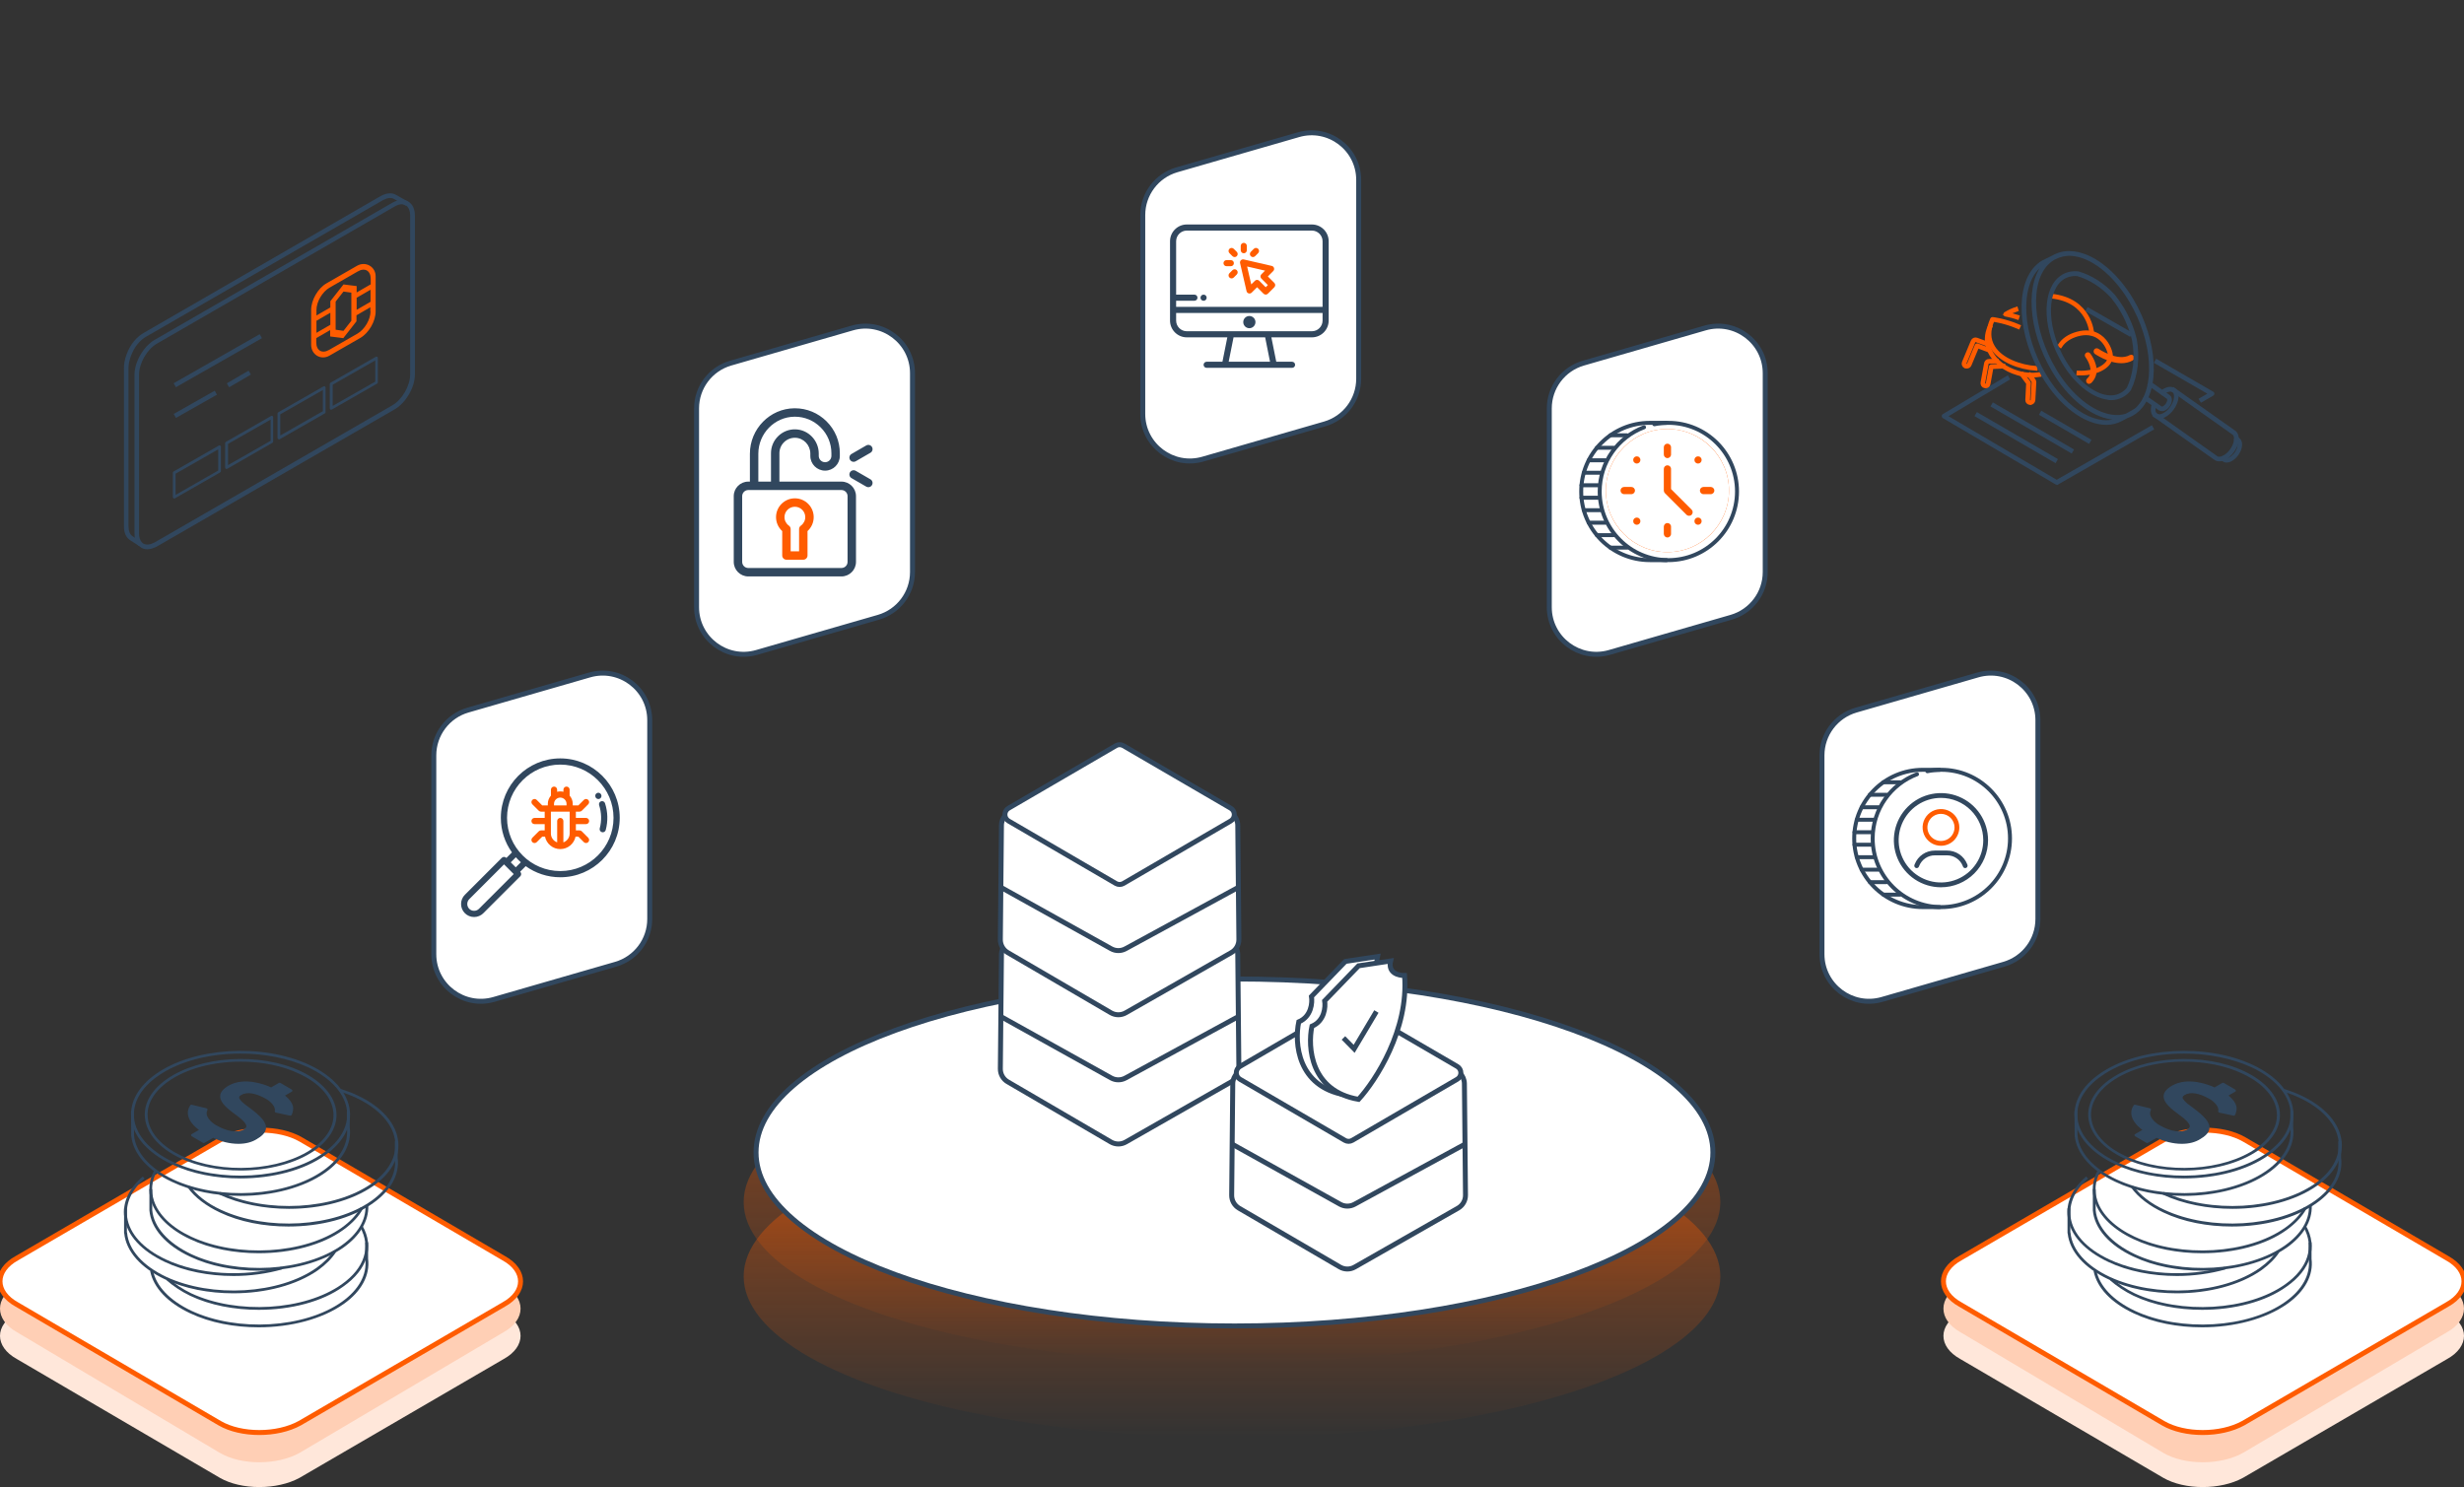 <svg width="497" height="300" viewBox="0 0 497 300" fill="none" xmlns="http://www.w3.org/2000/svg">
<rect x="0" y="0" width="497" height="300" fill="#333333" stroke="none"/>
<g clip-path="url(#clip0_25_8178)">
<path d="M87.5 152.389C87.5 148.158 90.299 144.436 94.364 143.262L118.917 136.17C124.992 134.416 131.053 138.974 131.053 145.297V185.402C131.053 189.634 128.255 193.355 124.19 194.529L99.636 201.621C93.561 203.376 87.5 198.817 87.5 192.494V152.389Z" fill="white" stroke="#31475E"/>
<path d="M118.648 169.009L117.349 167.71C117.232 167.593 117.073 167.527 116.907 167.527H116.155V166.259H118.206C118.551 166.259 118.831 165.979 118.831 165.634C118.831 165.288 118.551 165.009 118.206 165.009H116.155V163.74H116.907C117.073 163.74 117.232 163.674 117.349 163.557L118.648 162.258C118.892 162.014 118.892 161.618 118.648 161.374C118.404 161.13 118.008 161.13 117.764 161.374L116.648 162.49H115.53H115.525V162.171C115.525 161.534 115.287 160.952 114.895 160.509V159.31C114.895 158.964 114.616 158.685 114.27 158.685C113.925 158.685 113.645 158.964 113.645 159.31V159.738C113.443 159.685 113.23 159.657 113.011 159.657C112.792 159.657 112.58 159.685 112.377 159.738V159.31C112.377 158.964 112.097 158.685 111.752 158.685C111.407 158.685 111.127 158.964 111.127 159.31V160.509C110.735 160.953 110.497 161.534 110.497 162.171V162.49H110.493H109.374L108.258 161.374C108.014 161.13 107.619 161.13 107.375 161.374C107.13 161.618 107.13 162.014 107.374 162.258L108.673 163.557C108.79 163.674 108.949 163.74 109.115 163.74H109.867V165.009H107.816C107.471 165.009 107.191 165.288 107.191 165.634C107.191 165.979 107.471 166.259 107.816 166.259H109.867V167.527H109.115C108.949 167.527 108.79 167.593 108.673 167.71L107.374 169.009C107.13 169.253 107.13 169.649 107.374 169.893C107.497 170.015 107.656 170.076 107.816 170.076C107.976 170.076 108.136 170.015 108.258 169.893L109.374 168.777H109.93C110.221 170.212 111.492 171.296 113.011 171.296C114.531 171.296 115.802 170.212 116.092 168.777H116.648L117.764 169.893C117.886 170.015 118.046 170.076 118.206 170.076C118.366 170.076 118.526 170.015 118.648 169.893C118.892 169.649 118.892 169.253 118.648 169.009ZM113.011 160.907C113.708 160.907 114.275 161.474 114.275 162.171V162.49H111.747V162.171H111.747C111.747 161.474 112.314 160.907 113.011 160.907ZM114.905 168.152C114.905 168.977 114.374 169.681 113.636 169.939V165.634C113.636 165.288 113.356 165.009 113.011 165.009C112.666 165.009 112.386 165.288 112.386 165.634V169.939C111.648 169.681 111.117 168.978 111.117 168.152V163.74H111.122H114.9H114.905V168.152Z" fill="#FF5C00"/>
<path d="M113.011 153C106.4 153 101.022 158.378 101.022 164.989C101.022 167.588 101.853 169.996 103.263 171.962L102.139 173.086L102.108 173.056C101.991 172.939 101.832 172.873 101.666 172.873C101.501 172.873 101.342 172.939 101.224 173.056L93.768 180.512C93.273 181.007 93 181.668 93 182.372C93 183.076 93.273 183.737 93.768 184.232C94.263 184.727 94.924 185 95.628 185C96.332 185 96.993 184.727 97.488 184.232L104.944 176.776C105.188 176.532 105.188 176.136 104.944 175.892L104.914 175.861L106.038 174.737C108.004 176.147 110.412 176.979 113.011 176.979C119.622 176.979 125 171.6 125 164.989C125 158.378 119.622 153 113.011 153ZM96.604 183.348C96.345 183.607 95.998 183.75 95.628 183.75C95.258 183.75 94.911 183.607 94.652 183.348C94.393 183.089 94.25 182.742 94.25 182.372C94.25 182.002 94.393 181.655 94.652 181.396L101.666 174.382L101.695 174.41C101.695 174.411 101.696 174.412 101.697 174.412L103.588 176.303L103.618 176.334L96.604 183.348ZM104.03 174.977L104.014 174.961L103.023 173.97L104.049 172.944C104.365 173.299 104.701 173.635 105.056 173.951L104.03 174.977ZM113.011 175.729C107.089 175.729 102.272 170.911 102.272 164.989C102.272 159.068 107.089 154.25 113.011 154.25C118.932 154.25 123.75 159.068 123.75 164.989C123.75 170.911 118.932 175.729 113.011 175.729Z" fill="#31475E"/>
<path d="M122.036 162.051C121.929 161.723 121.576 161.544 121.248 161.65C120.92 161.757 120.741 162.11 120.847 162.438C121.342 163.957 121.384 165.576 120.971 167.119C120.881 167.453 121.079 167.796 121.413 167.885C121.467 167.899 121.521 167.906 121.575 167.906C121.851 167.906 122.103 167.722 122.178 167.443C122.654 165.666 122.605 163.801 122.036 162.051Z" fill="#31475E"/>
<path d="M121.24 160.262L121.23 160.243C121.058 159.944 120.676 159.84 120.376 160.012C120.077 160.184 119.974 160.566 120.146 160.866L120.155 160.883C120.27 161.084 120.481 161.198 120.698 161.198C120.804 161.198 120.91 161.171 121.008 161.115C121.308 160.944 121.412 160.562 121.24 160.262Z" fill="#31475E"/>
<path d="M140.5 82.389C140.5 78.158 143.299 74.436 147.364 73.262L171.917 66.17C177.992 64.416 184.053 68.974 184.053 75.297V115.402C184.053 119.634 181.255 123.355 177.19 124.529L152.636 131.621C146.562 133.376 140.5 128.817 140.5 122.494V82.389Z" fill="white" stroke="#31475E"/>
<path d="M169.724 97.159H157.211V91.434C157.211 90.592 157.543 89.802 158.147 89.21C158.75 88.618 159.546 88.305 160.389 88.317C162.075 88.349 163.446 89.777 163.446 91.501V91.973C163.446 93.614 164.781 94.948 166.422 94.948C168.063 94.948 169.398 93.613 169.398 91.973V91.434C169.398 88.999 168.442 86.711 166.707 84.993C164.994 83.296 162.733 82.365 160.33 82.365C160.3 82.365 160.269 82.365 160.239 82.365C155.288 82.413 151.259 86.528 151.259 91.539V97.159H150.933C149.316 97.159 148 98.475 148 100.092V113.356C148 114.974 149.316 116.29 150.933 116.29H169.724C171.341 116.29 172.657 114.974 172.657 113.356V100.092C172.657 98.475 171.341 97.159 169.724 97.159ZM152.96 91.539C152.96 87.457 156.233 84.105 160.256 84.066C160.28 84.065 160.305 84.065 160.329 84.065C162.281 84.065 164.119 84.822 165.511 86.201C166.921 87.597 167.697 89.456 167.697 91.434V91.973C167.697 92.676 167.125 93.248 166.422 93.248C165.719 93.248 165.147 92.676 165.147 91.973V91.501C165.147 88.857 163.027 86.666 160.421 86.617C159.116 86.592 157.887 87.082 156.956 87.996C156.024 88.911 155.511 90.132 155.511 91.434V97.159H152.96V91.539ZM170.957 113.356C170.957 114.036 170.404 114.589 169.724 114.589H150.933C150.254 114.589 149.701 114.036 149.701 113.356V100.092C149.701 99.413 150.254 98.859 150.933 98.859H169.724C170.404 98.859 170.957 99.413 170.957 100.092V113.356H170.957Z" fill="#31475E"/>
<path d="M160.329 100.532C158.235 100.532 156.531 102.235 156.531 104.329C156.531 105.405 156.99 106.426 157.778 107.142V112.067C157.778 112.536 158.159 112.917 158.629 112.917H162.03C162.499 112.917 162.88 112.536 162.88 112.067V107.142C163.668 106.426 164.127 105.405 164.127 104.329C164.127 102.235 162.423 100.532 160.329 100.532ZM161.538 106.042C161.313 106.202 161.179 106.461 161.179 106.736V111.216H159.479V106.736C159.479 106.461 159.345 106.202 159.12 106.042C158.564 105.649 158.232 105.008 158.232 104.329C158.232 103.173 159.173 102.232 160.329 102.232C161.486 102.232 162.426 103.173 162.426 104.329C162.426 105.008 162.094 105.649 161.538 106.042Z" fill="#FF5C00"/>
<path d="M175.574 96.698L172.604 94.984C172.197 94.749 171.677 94.888 171.442 95.295C171.207 95.702 171.347 96.222 171.753 96.456L174.723 98.171C174.857 98.248 175.003 98.285 175.148 98.285C175.441 98.285 175.727 98.133 175.885 97.86C176.12 97.453 175.98 96.933 175.574 96.698Z" fill="#31475E"/>
<path d="M172.179 93.17C172.324 93.17 172.47 93.133 172.604 93.056L175.574 91.341C175.98 91.106 176.12 90.586 175.885 90.18C175.65 89.773 175.13 89.634 174.723 89.868L171.753 91.583C171.347 91.818 171.207 92.338 171.442 92.745C171.6 93.017 171.885 93.17 172.179 93.17Z" fill="#31475E"/>
<path d="M230.5 43.389C230.5 39.158 233.299 35.436 237.364 34.262L261.917 27.17C267.992 25.416 274.053 29.974 274.053 36.297V76.402C274.053 80.634 271.255 84.355 267.19 85.529L242.636 92.621C236.562 94.376 230.5 89.817 230.5 83.494V43.389Z" fill="white" stroke="#31475E"/>
<path d="M264.615 45.287H239.385C237.518 45.287 236 46.806 236 48.672V62.518V64.672C236 66.538 237.518 68.056 239.385 68.056H247.557L246.572 72.979H243.385C243.045 72.979 242.769 73.255 242.769 73.595C242.769 73.935 243.045 74.21 243.385 74.21H260.615C260.955 74.21 261.231 73.935 261.231 73.595C261.231 73.255 260.955 72.979 260.615 72.979H257.428L256.443 68.056H264.615C266.482 68.056 268 66.538 268 64.672V62.518V48.672C268 46.806 266.482 45.287 264.615 45.287ZM247.828 72.979L248.812 68.056H255.188L256.172 72.979H247.828ZM266.769 64.672C266.769 65.859 265.803 66.826 264.615 66.826H239.385C238.197 66.826 237.231 65.859 237.231 64.672V63.133H266.769V64.672H266.769ZM266.769 61.903H237.231V60.672H240.923C241.263 60.672 241.538 60.396 241.538 60.056C241.538 59.717 241.263 59.441 240.923 59.441H237.231V48.672C237.231 47.484 238.197 46.518 239.385 46.518H264.615C265.803 46.518 266.769 47.484 266.769 48.672V61.903Z" fill="#31475E"/>
<path d="M252 63.75C251.322 63.75 250.77 64.302 250.77 64.981C250.77 65.659 251.322 66.212 252 66.212C252.679 66.212 253.231 65.659 253.231 64.981C253.231 64.302 252.679 63.75 252 63.75Z" fill="#31475E"/>
<path d="M257.038 57.074L255.733 55.769L256.821 54.681C256.979 54.523 257.039 54.291 256.977 54.076C256.915 53.861 256.742 53.697 256.524 53.646L250.867 52.341C250.66 52.293 250.444 52.355 250.294 52.505C250.144 52.656 250.081 52.872 250.129 53.079L251.435 58.736C251.485 58.954 251.65 59.127 251.865 59.189C252.08 59.251 252.311 59.191 252.469 59.033L253.557 57.945L254.863 59.25C254.983 59.37 255.14 59.43 255.298 59.43C255.455 59.43 255.613 59.37 255.733 59.25L257.038 57.945C257.279 57.704 257.279 57.315 257.038 57.074ZM255.298 57.945L253.992 56.639C253.872 56.519 253.715 56.459 253.557 56.459C253.4 56.459 253.242 56.519 253.122 56.639L252.384 57.377L251.55 53.762L255.165 54.596L254.427 55.334C254.187 55.574 254.187 55.964 254.427 56.204L255.733 57.51L255.298 57.945Z" fill="#FF5C00"/>
<path d="M249.467 50.811L248.851 50.196C248.611 49.956 248.221 49.956 247.981 50.196C247.741 50.436 247.741 50.826 247.981 51.066L248.596 51.681C248.717 51.802 248.874 51.862 249.032 51.862C249.189 51.862 249.347 51.802 249.467 51.681C249.707 51.441 249.707 51.052 249.467 50.811Z" fill="#FF5C00"/>
<path d="M248.267 52.475H247.397C247.057 52.475 246.781 52.75 246.781 53.09C246.781 53.43 247.057 53.705 247.397 53.705H248.267C248.607 53.705 248.882 53.43 248.882 53.09C248.882 52.75 248.607 52.475 248.267 52.475Z" fill="#FF5C00"/>
<path d="M249.467 54.502C249.226 54.262 248.837 54.262 248.596 54.502L247.981 55.117C247.741 55.358 247.741 55.747 247.981 55.988C248.101 56.108 248.259 56.168 248.416 56.168C248.574 56.168 248.731 56.108 248.851 55.988L249.467 55.372C249.707 55.132 249.707 54.742 249.467 54.502Z" fill="#FF5C00"/>
<path d="M253.775 50.196C253.535 49.956 253.145 49.956 252.905 50.196L252.29 50.811C252.049 51.051 252.049 51.441 252.29 51.681C252.41 51.802 252.567 51.862 252.725 51.862C252.882 51.862 253.04 51.802 253.16 51.681L253.775 51.066C254.016 50.826 254.016 50.436 253.775 50.196Z" fill="#FF5C00"/>
<path d="M250.877 48.994C250.537 48.994 250.262 49.269 250.262 49.609V50.479C250.262 50.819 250.537 51.095 250.877 51.095C251.217 51.095 251.492 50.819 251.492 50.479V49.609C251.492 49.269 251.217 48.994 250.877 48.994Z" fill="#FF5C00"/>
<path d="M243.371 59.939C243.363 59.9 243.351 59.861 243.336 59.823C243.32 59.786 243.301 59.751 243.279 59.717C243.257 59.684 243.231 59.652 243.203 59.624C243.174 59.596 243.143 59.57 243.109 59.547C243.076 59.525 243.04 59.506 243.003 59.491C242.966 59.475 242.927 59.463 242.888 59.456C242.808 59.44 242.727 59.44 242.648 59.456C242.608 59.463 242.57 59.475 242.533 59.491C242.495 59.506 242.459 59.525 242.426 59.547C242.392 59.57 242.361 59.596 242.333 59.624C242.304 59.652 242.279 59.684 242.256 59.717C242.234 59.751 242.215 59.786 242.2 59.823C242.184 59.861 242.172 59.9 242.165 59.939C242.157 59.978 242.152 60.019 242.152 60.059C242.152 60.099 242.157 60.14 242.165 60.179C242.172 60.218 242.184 60.257 242.2 60.294C242.215 60.332 242.234 60.367 242.256 60.401C242.278 60.434 242.304 60.466 242.333 60.494C242.361 60.522 242.392 60.548 242.426 60.57C242.459 60.593 242.495 60.612 242.533 60.627C242.57 60.642 242.608 60.655 242.648 60.663C242.687 60.671 242.728 60.674 242.768 60.674C242.808 60.674 242.848 60.671 242.888 60.663C242.927 60.655 242.966 60.642 243.003 60.627C243.04 60.612 243.076 60.593 243.109 60.57C243.143 60.548 243.174 60.522 243.203 60.494C243.231 60.466 243.257 60.434 243.279 60.401C243.301 60.367 243.32 60.331 243.336 60.294C243.351 60.257 243.363 60.218 243.371 60.179C243.379 60.14 243.383 60.099 243.383 60.059C243.383 60.019 243.379 59.978 243.371 59.939Z" fill="#31475E"/>
<path d="M312.5 82.389C312.5 78.158 315.299 74.436 319.364 73.262L343.917 66.17C349.992 64.416 356.053 68.974 356.053 75.297V115.402C356.053 119.634 353.255 123.355 349.19 124.529L324.636 131.621C318.562 133.376 312.5 128.817 312.5 122.494V82.389Z" fill="white" stroke="#31475E"/>
<path d="M331.609 86.197C326.381 88.177 322.664 93.231 322.664 99.153C322.664 106.801 328.865 113.002 336.514 113.002C344.162 113.002 350.363 106.801 350.363 99.153C350.363 91.504 344.162 85.303 336.514 85.303C335.547 85.303 334.604 85.402 333.693 85.59" stroke="#31475E" stroke-width="0.8" stroke-miterlimit="10" stroke-linecap="round" stroke-linejoin="round"/>
<circle cx="336.327" cy="98.966" r="12.421" fill="#FF5C00"/>
<path d="M336.327 86.545C329.505 86.545 323.906 92.144 323.906 98.966C323.906 105.788 329.505 111.386 336.327 111.386C343.149 111.386 348.748 105.788 348.748 98.966C348.748 92.144 343.149 86.545 336.327 86.545ZM341.988 92.276C342.272 91.991 342.733 91.991 343.017 92.276C343.301 92.56 343.301 93.021 343.017 93.305C342.733 93.589 342.272 93.589 341.988 93.305C341.704 93.021 341.704 92.56 341.988 92.276ZM335.599 90.232C335.599 89.83 335.925 89.505 336.327 89.505C336.729 89.505 337.055 89.83 337.055 90.232V91.688C337.055 92.09 336.729 92.416 336.327 92.416C335.925 92.416 335.599 92.09 335.599 91.688V90.232ZM327.594 99.693C327.191 99.693 326.866 99.368 326.866 98.966C326.866 98.563 327.191 98.238 327.594 98.238H329.049C329.451 98.238 329.777 98.563 329.777 98.966C329.777 99.368 329.451 99.693 329.049 99.693H327.594ZM330.666 105.656C330.382 105.94 329.921 105.94 329.637 105.656C329.353 105.371 329.353 104.911 329.637 104.626C329.921 104.342 330.382 104.342 330.666 104.626C330.95 104.911 330.95 105.371 330.666 105.656ZM330.666 93.305C330.382 93.589 329.921 93.589 329.637 93.305C329.353 93.021 329.353 92.56 329.637 92.276C329.921 91.991 330.382 91.991 330.666 92.276C330.95 92.56 330.95 93.021 330.666 93.305ZM337.055 107.699C337.055 108.101 336.729 108.427 336.327 108.427C335.925 108.427 335.599 108.101 335.599 107.699V106.243C335.599 105.841 335.925 105.516 336.327 105.516C336.729 105.516 337.055 105.841 337.055 106.243V107.699ZM341.208 103.847C340.924 104.131 340.463 104.131 340.179 103.847L335.812 99.48C335.676 99.344 335.599 99.159 335.599 98.966V94.599C335.599 94.197 335.925 93.871 336.327 93.871C336.729 93.871 337.055 94.197 337.055 94.599V98.664L341.208 102.818C341.493 103.102 341.493 103.563 341.208 103.847ZM343.017 105.656C342.733 105.94 342.272 105.94 341.988 105.656C341.704 105.371 341.704 104.911 341.988 104.626C342.272 104.342 342.733 104.342 343.017 104.626C343.301 104.911 343.301 105.371 343.017 105.656ZM345.788 98.966C345.788 99.368 345.463 99.693 345.06 99.693H343.605C343.202 99.693 342.877 99.368 342.877 98.966C342.877 98.563 343.202 98.238 343.605 98.238H345.06C345.463 98.238 345.788 98.563 345.788 98.966Z" fill="white"/>
<path d="M324.819 110.483H328.172" stroke="#31475E" stroke-width="0.8" stroke-miterlimit="10" stroke-linecap="round" stroke-linejoin="round"/>
<path d="M322.1 107.964H325.453" stroke="#31475E" stroke-width="0.8" stroke-miterlimit="10" stroke-linecap="round" stroke-linejoin="round"/>
<path d="M320.448 105.451H323.801" stroke="#31475E" stroke-width="0.8" stroke-miterlimit="10" stroke-linecap="round" stroke-linejoin="round"/>
<path d="M319.456 102.929H322.809" stroke="#31475E" stroke-width="0.8" stroke-miterlimit="10" stroke-linecap="round" stroke-linejoin="round"/>
<path d="M318.995 100.414H322.348" stroke="#31475E" stroke-width="0.8" stroke-miterlimit="10" stroke-linecap="round" stroke-linejoin="round"/>
<path d="M318.995 97.894H322.348" stroke="#31475E" stroke-width="0.8" stroke-miterlimit="10" stroke-linecap="round" stroke-linejoin="round"/>
<path d="M319.456 95.373H322.809" stroke="#31475E" stroke-width="0.8" stroke-miterlimit="10" stroke-linecap="round" stroke-linejoin="round"/>
<path d="M320.448 92.859H323.801" stroke="#31475E" stroke-width="0.8" stroke-miterlimit="10" stroke-linecap="round" stroke-linejoin="round"/>
<path d="M322.1 90.338H325.453" stroke="#31475E" stroke-width="0.8" stroke-miterlimit="10" stroke-linecap="round" stroke-linejoin="round"/>
<path d="M324.819 87.821H328.172" stroke="#31475E" stroke-width="0.8" stroke-miterlimit="10" stroke-linecap="round" stroke-linejoin="round"/>
<path d="M336.141 85.303H332.788C325.139 85.303 318.938 91.504 318.938 99.153C318.938 106.801 325.139 113.002 332.788 113.002H336.141" stroke="#31475E" stroke-width="0.8" stroke-miterlimit="10" stroke-linecap="round" stroke-linejoin="round"/>
<path d="M367.5 152.389C367.5 148.158 370.299 144.436 374.364 143.262L398.917 136.17C404.992 134.416 411.053 138.974 411.053 145.297V185.402C411.053 189.634 408.255 193.355 404.19 194.529L379.636 201.621C373.562 203.376 367.5 198.817 367.5 192.494V152.389Z" fill="white" stroke="#31475E"/>
<path d="M386.671 156.195C381.443 158.175 377.727 163.229 377.727 169.15C377.727 176.799 383.927 183 391.576 183C399.225 183 405.426 176.799 405.426 169.15C405.426 161.502 399.225 155.301 391.576 155.301C390.61 155.301 389.666 155.4 388.756 155.588" stroke="#31475E" stroke-width="0.8" stroke-miterlimit="10" stroke-linecap="round" stroke-linejoin="round"/>
<path d="M391.5 179C389.621 179 387.784 178.443 386.222 177.399C384.66 176.355 383.442 174.871 382.723 173.135C382.004 171.4 381.816 169.489 382.183 167.647C382.549 165.804 383.454 164.111 384.782 162.782C386.111 161.454 387.804 160.549 389.647 160.183C391.489 159.816 393.4 160.004 395.135 160.723C396.871 161.442 398.355 162.66 399.399 164.222C400.443 165.784 401 167.621 401 169.5C401 172.02 399.999 174.436 398.218 176.218C396.436 177.999 394.02 179 391.5 179ZM391.5 160.968C389.812 160.968 388.163 161.468 386.76 162.406C385.357 163.343 384.263 164.676 383.617 166.235C382.972 167.794 382.803 169.509 383.132 171.165C383.461 172.82 384.274 174.34 385.467 175.533C386.66 176.726 388.18 177.539 389.835 177.868C391.491 178.197 393.206 178.028 394.765 177.383C396.324 176.737 397.657 175.643 398.594 174.24C399.532 172.837 400.032 171.188 400.032 169.5C400.031 167.238 399.131 165.068 397.531 163.469C395.932 161.869 393.762 160.969 391.5 160.968Z" fill="#31475E"/>
<path d="M391.502 170.628C390.769 170.628 390.053 170.411 389.443 170.004C388.834 169.597 388.359 169.018 388.079 168.341C387.798 167.664 387.725 166.919 387.868 166.2C388.011 165.482 388.364 164.822 388.882 164.303C389.4 163.785 390.06 163.432 390.779 163.289C391.498 163.146 392.243 163.22 392.92 163.5C393.597 163.781 394.175 164.256 394.582 164.865C394.99 165.474 395.207 166.19 395.207 166.923C395.205 167.905 394.814 168.847 394.12 169.541C393.425 170.236 392.484 170.627 391.502 170.628ZM391.502 164.186C390.961 164.186 390.431 164.347 389.981 164.647C389.531 164.948 389.18 165.376 388.973 165.876C388.766 166.376 388.712 166.926 388.817 167.457C388.923 167.988 389.184 168.476 389.566 168.859C389.949 169.242 390.437 169.502 390.968 169.608C391.499 169.713 392.049 169.659 392.549 169.452C393.05 169.245 393.477 168.894 393.778 168.444C394.079 167.994 394.239 167.465 394.239 166.923C394.237 166.198 393.949 165.502 393.436 164.99C392.923 164.477 392.227 164.188 391.502 164.186Z" fill="#FF5C00"/>
<path d="M396.393 175.134C396.297 175.134 396.203 175.105 396.124 175.051C396.044 174.997 395.983 174.921 395.947 174.832L395.888 174.683C395.638 174.055 395.205 173.516 394.644 173.137C394.084 172.758 393.423 172.556 392.747 172.558H390.253C389.577 172.556 388.916 172.758 388.356 173.137C387.795 173.516 387.362 174.055 387.112 174.683L387.053 174.832C387.029 174.891 386.994 174.944 386.949 174.989C386.905 175.035 386.852 175.071 386.794 175.096C386.735 175.12 386.672 175.133 386.609 175.134C386.545 175.135 386.482 175.123 386.423 175.099C386.365 175.075 386.311 175.04 386.266 174.995C386.22 174.951 386.184 174.898 386.16 174.84C386.135 174.781 386.122 174.718 386.121 174.655C386.121 174.591 386.133 174.528 386.156 174.469L386.216 174.327C386.536 173.518 387.092 172.825 387.813 172.338C388.533 171.851 389.384 171.592 390.253 171.596H392.747C393.617 171.592 394.467 171.851 395.187 172.338C395.908 172.825 396.464 173.518 396.784 174.327L396.844 174.469C396.873 174.543 396.883 174.623 396.875 174.701C396.866 174.78 396.838 174.855 396.794 174.921C396.749 174.987 396.689 175.04 396.619 175.077C396.55 175.115 396.472 175.134 396.393 175.134Z" fill="#31475E"/>
<path d="M379.882 180.481H383.234" stroke="#31475E" stroke-width="0.8" stroke-miterlimit="10" stroke-linecap="round" stroke-linejoin="round"/>
<path d="M377.163 177.962H380.516" stroke="#31475E" stroke-width="0.8" stroke-miterlimit="10" stroke-linecap="round" stroke-linejoin="round"/>
<path d="M375.51 175.449H378.863" stroke="#31475E" stroke-width="0.8" stroke-miterlimit="10" stroke-linecap="round" stroke-linejoin="round"/>
<path d="M374.518 172.927H377.871" stroke="#31475E" stroke-width="0.8" stroke-miterlimit="10" stroke-linecap="round" stroke-linejoin="round"/>
<path d="M374.057 170.412H377.41" stroke="#31475E" stroke-width="0.8" stroke-miterlimit="10" stroke-linecap="round" stroke-linejoin="round"/>
<path d="M374.057 167.892H377.41" stroke="#31475E" stroke-width="0.8" stroke-miterlimit="10" stroke-linecap="round" stroke-linejoin="round"/>
<path d="M374.518 165.371H377.871" stroke="#31475E" stroke-width="0.8" stroke-miterlimit="10" stroke-linecap="round" stroke-linejoin="round"/>
<path d="M375.51 162.857H378.863" stroke="#31475E" stroke-width="0.8" stroke-miterlimit="10" stroke-linecap="round" stroke-linejoin="round"/>
<path d="M377.163 160.336H380.516" stroke="#31475E" stroke-width="0.8" stroke-miterlimit="10" stroke-linecap="round" stroke-linejoin="round"/>
<path d="M379.882 157.819H383.234" stroke="#31475E" stroke-width="0.8" stroke-miterlimit="10" stroke-linecap="round" stroke-linejoin="round"/>
<path d="M391.203 155.301H387.85C380.201 155.301 374.001 161.502 374.001 169.15C374.001 176.799 380.201 183 387.85 183H391.203" stroke="#31475E" stroke-width="0.8" stroke-miterlimit="10" stroke-linecap="round" stroke-linejoin="round"/>
<path d="M395.409 264.825C390.864 267.334 390.864 271.666 395.409 274.175L436.318 298.119C440.636 300.627 447.909 300.627 452.455 298.119L493.591 274.175C498.136 271.666 498.136 267.334 493.591 264.825L452.682 240.881C448.364 238.373 441.091 238.373 436.545 240.881L395.409 264.825Z" fill="#FFE7DA"/>
<path d="M3.409 264.825C-1.136 267.334 -1.136 271.666 3.409 274.175L44.318 298.119C48.636 300.627 55.909 300.627 60.455 298.119L101.591 274.175C106.136 271.666 106.136 267.334 101.591 264.825L60.682 240.881C56.364 238.373 49.091 238.373 44.545 240.881L3.409 264.825Z" fill="#FFE7DA"/>
<path d="M395.409 259.249C390.864 261.798 390.864 266.202 395.409 268.751L436.318 293.088C440.636 295.637 447.909 295.637 452.455 293.088L493.591 268.751C498.136 266.202 498.136 261.798 493.591 259.249L452.682 234.912C448.364 232.363 441.091 232.363 436.545 234.912L395.409 259.249Z" fill="#FFCFB5"/>
<path d="M3.409 259.249C-1.136 261.798 -1.136 266.202 3.409 268.751L44.318 293.088C48.636 295.637 55.909 295.637 60.455 293.088L101.591 268.751C106.136 266.202 106.136 261.798 101.591 259.249L60.682 234.912C56.364 232.363 49.091 232.363 44.545 234.912L3.409 259.249Z" fill="#FFCFB5"/>
<path d="M395.409 253.825C390.864 256.334 390.864 260.666 395.409 263.175L436.318 287.119C440.636 289.627 447.909 289.627 452.455 287.119L493.591 263.175C498.136 260.666 498.136 256.334 493.591 253.825L452.682 229.881C448.364 227.373 441.091 227.373 436.545 229.881L395.409 253.825Z" fill="white" stroke="#FF5C00" stroke-miterlimit="10" stroke-linecap="round" stroke-linejoin="round"/>
<path d="M3.409 253.825C-1.136 256.334 -1.136 260.666 3.409 263.175L44.318 287.119C48.636 289.627 55.909 289.627 60.455 287.119L101.591 263.175C106.136 260.666 106.136 256.334 101.591 253.825L60.682 229.881C56.364 227.373 49.091 227.373 44.545 229.881L3.409 253.825Z" fill="white" stroke="#FF5C00" stroke-miterlimit="10" stroke-linecap="round" stroke-linejoin="round"/>
<path d="M440.504 241.26C435.612 241.26 430.719 240.35 426.66 238.416C421.805 236.14 418.809 232.726 418.468 229.085L418.43 224.116H418.999L419.037 229.047C419.34 232.461 422.223 235.723 426.888 237.922C436.143 242.246 449.759 241.45 457.269 236.102C460.683 233.674 462.352 230.602 461.972 227.492V224.116H462.541V227.454C462.959 230.754 461.214 234.016 457.61 236.557C453.287 239.629 446.914 241.26 440.504 241.26Z" fill="#31475E"/>
<path d="M440.5 237.733C435.607 237.733 430.714 236.822 426.656 234.888C421.801 232.612 418.804 229.199 418.463 225.52C418.16 222.296 419.942 219.148 423.432 216.682C431.093 211.258 444.975 210.424 454.382 214.824C459.237 217.099 462.233 220.513 462.575 224.192C462.878 227.416 461.095 230.564 457.606 233.03C453.282 236.14 446.91 237.733 440.5 237.733ZM440.538 212.548C434.241 212.548 428.021 214.103 423.773 217.137C420.435 219.489 418.766 222.447 419.032 225.482C419.335 228.933 422.218 232.195 426.883 234.395C436.138 238.719 449.754 237.922 457.264 232.574C460.602 230.223 462.271 227.264 462.006 224.23C461.702 220.778 458.82 217.517 454.154 215.317C450.172 213.496 445.355 212.548 440.538 212.548ZM440.5 236.14C436.252 236.14 431.966 235.343 428.4 233.674C424.152 231.664 421.535 228.668 421.232 225.482C420.966 222.637 422.521 219.906 425.594 217.744C432.307 213.003 444.444 212.244 452.675 216.113C456.923 218.123 459.54 221.12 459.844 224.306C460.109 227.151 458.554 229.881 455.482 232.081C451.689 234.736 446.113 236.14 440.5 236.14ZM440.538 214.179C435.076 214.179 429.614 215.544 425.897 218.199C423.014 220.247 421.535 222.827 421.801 225.444C422.066 228.44 424.57 231.285 428.628 233.181C436.707 236.974 448.579 236.254 455.14 231.626C458.023 229.578 459.502 226.999 459.237 224.382C458.971 221.385 456.468 218.541 452.41 216.644C448.958 214.975 444.748 214.179 440.538 214.179Z" fill="#31475E"/>
<path d="M450.943 223.852C450.943 224.118 450.867 224.383 450.753 224.687L450.639 224.952L447.794 224.345L447.832 224.193C447.946 223.359 447.112 222.297 445.86 221.576C443.774 220.363 441.877 220.097 440.626 220.818C439.867 221.273 439.905 221.766 440.398 222.335C440.778 222.79 441.384 223.283 442.143 223.776C444.229 225.331 446.012 226.811 445.291 228.29C445.064 228.745 444.608 229.162 443.888 229.617C441.233 231.134 437.591 230.603 435.126 229.352L435.012 229.276L433.078 230.376L430.802 229.048L431.637 228.593L432.661 227.986L432.547 227.911C431.599 227.266 430.271 226.09 430.195 224.687V224.497C430.195 224.156 430.309 223.776 430.499 223.397L430.613 223.169L433.609 223.89L433.533 224.08C433.381 224.497 433.419 224.914 433.609 225.331C433.95 226.128 434.785 226.886 435.657 227.379C437.857 228.631 440.057 228.935 441.46 228.138C441.574 228.062 441.688 227.986 441.764 227.911C442.484 227.266 441.877 226.28 439.943 224.838C438.236 223.587 436.795 222.411 436.795 221.273C436.795 221.235 436.795 221.235 436.795 221.197C436.833 220.59 437.288 219.983 438.35 219.376C441.46 217.594 445.557 219.225 446.732 219.756L446.846 219.794L448.515 218.808L450.791 220.135L449.577 220.818L449.122 221.083L449.198 221.159C449.539 221.425 449.843 221.69 450.07 221.918C450.677 222.562 450.98 223.169 450.98 223.776C450.943 223.814 450.943 223.852 450.943 223.852Z" fill="#31475E"/>
<path d="M440.094 230.756C438.273 230.756 436.452 230.263 435.011 229.543L433.228 230.567C433.153 230.605 433.039 230.605 432.963 230.567L430.687 229.239C430.611 229.201 430.535 229.088 430.535 229.012C430.535 228.898 430.573 228.822 430.687 228.784L432.128 227.95C431.104 227.191 430.004 226.053 429.891 224.688V224.46C429.891 224.043 430.004 223.626 430.232 223.247L430.346 223.019C430.422 222.905 430.535 222.829 430.649 222.867L433.646 223.588C433.721 223.626 433.797 223.664 433.835 223.74C433.873 223.815 433.873 223.891 433.835 223.967L433.759 224.157C433.646 224.46 433.646 224.802 433.797 225.181C434.101 225.864 434.783 226.584 435.732 227.077C437.856 228.291 439.942 228.595 441.231 227.836C441.345 227.76 441.421 227.722 441.459 227.646C441.611 227.495 441.687 227.381 441.687 227.191C441.687 226.85 441.307 226.167 439.676 224.991C437.97 223.74 436.414 222.526 436.414 221.198C436.414 221.16 436.414 221.122 436.414 221.085C436.452 220.364 436.983 219.681 438.083 219.036C441.269 217.178 445.479 218.809 446.693 219.378L448.248 218.467C448.324 218.429 448.438 218.429 448.552 218.467L450.828 219.795C450.903 219.833 450.979 219.947 450.979 220.023C450.979 220.136 450.941 220.212 450.828 220.25L449.5 221.009C449.765 221.236 449.955 221.426 450.145 221.616C450.79 222.298 451.131 222.943 451.131 223.626C451.131 223.664 451.131 223.664 451.131 223.702C451.131 224.005 451.055 224.309 450.941 224.65L450.828 224.915C450.79 225.029 450.638 225.105 450.486 225.067L447.641 224.46C447.49 224.422 447.414 224.309 447.414 224.157L447.452 224.005C447.528 223.322 446.769 222.298 445.593 221.653C443.583 220.516 441.8 220.212 440.663 220.895C440.397 221.047 440.245 221.198 440.245 221.35C440.207 221.502 440.321 221.729 440.549 221.995C440.928 222.45 441.573 222.943 442.218 223.398C444.304 224.953 446.276 226.584 445.48 228.253C445.214 228.784 444.721 229.239 443.962 229.694C442.862 230.453 441.497 230.756 440.094 230.756ZM435.011 228.936C435.049 228.936 435.087 228.936 435.163 228.974L435.277 229.05C437.666 230.225 441.231 230.794 443.773 229.315C444.455 228.936 444.873 228.519 445.062 228.139C445.631 227.001 444.304 225.712 441.99 224.005C441.307 223.512 440.625 222.981 440.207 222.488C439.866 222.071 439.714 221.729 439.79 221.388C439.828 221.047 440.094 220.781 440.511 220.554C441.838 219.795 443.849 220.06 446.011 221.312C447.376 222.071 448.21 223.209 448.135 224.157L450.486 224.65V224.612C450.6 224.384 450.638 224.119 450.638 223.891H450.941H450.638C450.638 223.322 450.334 222.791 449.803 222.184C449.576 221.957 449.31 221.691 448.969 221.426L448.893 221.35C448.817 221.274 448.779 221.198 448.779 221.122C448.779 221.047 448.855 220.933 448.931 220.895L450.183 220.174L448.476 219.188L446.921 220.06C446.845 220.098 446.731 220.098 446.655 220.06L446.542 220.023C445.404 219.492 441.383 217.936 438.425 219.643C437.514 220.174 437.059 220.705 437.021 221.236L436.718 221.274H437.021C437.021 222.298 438.576 223.55 440.056 224.574C441.535 225.674 442.256 226.508 442.293 227.191C442.293 227.532 442.18 227.836 441.914 228.063C441.838 228.139 441.725 228.215 441.573 228.329C440.094 229.163 437.78 228.898 435.504 227.57C434.48 226.964 433.684 226.167 433.342 225.371C433.153 224.877 433.115 224.46 433.228 224.043L430.763 223.436L430.725 223.474C430.573 223.778 430.46 224.119 430.46 224.422V224.612C430.535 225.939 431.901 227.039 432.697 227.608L432.811 227.684C432.887 227.722 432.925 227.836 432.925 227.912C432.925 228.026 432.849 228.101 432.773 228.139L431.37 228.936L433.077 229.922L434.859 228.898C434.935 228.974 434.973 228.936 435.011 228.936Z" fill="#31475E"/>
<path d="M450.175 247.437C445.282 247.437 440.389 246.526 436.331 244.592C433.524 243.265 431.286 241.558 429.883 239.623L430.338 239.282C431.703 241.141 433.827 242.809 436.558 244.061C445.813 248.385 459.43 247.588 466.94 242.24C470.353 239.813 472.022 236.741 471.643 233.631V230.255H472.212V233.593C472.629 236.892 470.884 240.154 467.281 242.696C462.957 245.844 456.585 247.437 450.175 247.437Z" fill="#31475E"/>
<path d="M450.29 243.87C445.36 243.87 440.353 242.922 436.219 240.987L436.446 240.456C445.777 244.856 459.469 244.059 466.979 238.749C470.317 236.398 471.986 233.439 471.72 230.405C471.417 226.953 468.534 223.692 463.869 221.492C462.845 220.999 461.745 220.581 460.607 220.24L460.797 219.709C461.973 220.088 463.111 220.506 464.135 220.999C468.99 223.274 471.986 226.688 472.327 230.367C472.631 233.591 470.848 236.739 467.359 239.205C462.997 242.277 456.663 243.87 450.29 243.87Z" fill="#31475E"/>
<path d="M444.174 256.354C439.281 256.354 434.388 255.444 430.329 253.51C425.437 251.234 422.44 247.82 422.137 244.179V239.893H422.706V244.141C423.009 247.555 425.892 250.779 430.595 253.017C439.85 257.34 453.466 256.544 460.976 251.196C464.124 248.958 465.831 246.151 465.717 243.269L466.286 243.231C466.4 246.303 464.617 249.299 461.318 251.651C456.956 254.723 450.584 256.354 444.174 256.354Z" fill="#31475E"/>
<path d="M444.177 252.825C439.284 252.825 434.391 251.915 430.333 249.981C426.275 248.084 423.506 245.391 422.52 242.395C421.837 240.271 422.027 238.071 423.126 236.061L423.62 236.326C422.595 238.223 422.406 240.271 423.051 242.243C423.999 245.088 426.654 247.667 430.561 249.487C439.815 253.811 453.432 253.015 460.942 247.667C462.649 246.453 463.938 245.05 464.735 243.571L465.228 243.836C464.393 245.391 463.028 246.832 461.245 248.122C456.959 251.232 450.587 252.825 444.177 252.825Z" fill="#31475E"/>
<path d="M439.064 260.91C434.171 260.91 429.278 260 425.22 258.065C420.403 255.79 417.445 252.452 417.065 248.849C417.027 248.811 417.027 248.773 417.027 248.697V243.766H417.596V248.583C417.596 248.621 417.634 248.659 417.634 248.697C417.938 252.148 420.82 255.372 425.486 257.572C434.74 261.896 448.357 261.1 455.867 255.752C457.346 254.69 458.484 253.552 459.28 252.3L459.773 252.604C458.939 253.893 457.725 255.107 456.208 256.207C451.808 259.317 445.474 260.91 439.064 260.91Z" fill="#31475E"/>
<path d="M439.112 257.42C434.143 257.42 429.213 256.471 425.23 254.575C420.489 252.337 417.568 249.151 417.075 245.586C416.658 242.665 417.986 239.745 420.792 237.355L421.172 237.772C418.517 240.048 417.303 242.779 417.644 245.51C418.099 248.885 420.868 251.92 425.458 254.082C432.019 257.154 441.16 257.723 448.746 255.561L448.898 256.092C445.788 256.964 442.45 257.42 439.112 257.42Z" fill="#31475E"/>
<path d="M444.174 267.772C439.281 267.772 434.388 266.862 430.33 264.928C425.816 262.804 422.972 259.807 422.289 256.432L422.858 256.318C423.503 259.504 426.272 262.386 430.596 264.435C439.85 268.759 453.467 267.962 460.977 262.614C464.39 260.187 466.059 257.114 465.68 254.004V250.628H466.249V253.966C466.666 257.266 464.921 260.528 461.318 263.069C456.956 266.141 450.584 267.772 444.174 267.772Z" fill="#31475E"/>
<path d="M444.181 264.244C439.288 264.244 434.395 263.334 430.337 261.4C428.592 260.565 426.885 259.427 425.52 258.214L425.899 257.796C427.226 259.01 428.895 260.11 430.564 260.907C439.819 265.231 453.435 264.434 460.945 259.086C465.535 255.824 466.9 251.538 464.624 247.556L465.118 247.29C467.545 251.538 466.104 256.128 461.249 259.541C456.963 262.651 450.591 264.244 444.181 264.244Z" fill="#31475E"/>
<path d="M48.504 241.26C43.612 241.26 38.719 240.35 34.66 238.416C29.805 236.14 26.809 232.726 26.468 229.085L26.43 224.116H26.999L27.037 229.047C27.34 232.461 30.223 235.723 34.888 237.922C44.143 242.246 57.759 241.45 65.269 236.102C68.683 233.674 70.352 230.602 69.972 227.492V224.116H70.541V227.454C70.959 230.754 69.214 234.016 65.611 236.557C61.287 239.629 54.914 241.26 48.504 241.26Z" fill="#31475E"/>
<path d="M48.5 237.733C43.607 237.733 38.714 236.822 34.656 234.888C29.801 232.612 26.804 229.199 26.463 225.52C26.16 222.296 27.942 219.148 31.432 216.682C39.093 211.258 52.975 210.424 62.382 214.824C67.237 217.099 70.233 220.513 70.575 224.192C70.878 227.416 69.095 230.564 65.606 233.03C61.282 236.14 54.91 237.733 48.5 237.733ZM48.538 212.548C42.242 212.548 36.021 214.103 31.773 217.137C28.435 219.489 26.766 222.447 27.032 225.482C27.335 228.933 30.218 232.195 34.883 234.395C44.138 238.719 57.755 237.922 65.264 232.574C68.602 230.223 70.271 227.264 70.006 224.23C69.702 220.778 66.82 217.517 62.154 215.317C58.172 213.496 53.355 212.548 48.538 212.548ZM48.5 236.14C44.252 236.14 39.966 235.343 36.4 233.674C32.152 231.664 29.535 228.668 29.232 225.482C28.966 222.637 30.521 219.906 33.594 217.744C40.307 213.003 52.444 212.244 60.675 216.113C64.923 218.123 67.54 221.12 67.844 224.306C68.109 227.151 66.554 229.881 63.482 232.081C59.689 234.736 54.113 236.14 48.5 236.14ZM48.538 214.179C43.076 214.179 37.614 215.544 33.897 218.199C31.014 220.247 29.535 222.827 29.801 225.444C30.066 228.44 32.569 231.285 36.628 233.181C44.707 236.974 56.579 236.254 63.14 231.626C66.023 229.578 67.502 226.999 67.237 224.382C66.971 221.385 64.468 218.541 60.41 216.644C56.958 214.975 52.748 214.179 48.538 214.179Z" fill="#31475E"/>
<path d="M58.943 223.852C58.943 224.118 58.867 224.383 58.753 224.687L58.639 224.952L55.794 224.345L55.832 224.193C55.946 223.359 55.112 222.297 53.86 221.576C51.774 220.363 49.877 220.097 48.626 220.818C47.867 221.273 47.905 221.766 48.398 222.335C48.778 222.79 49.384 223.283 50.143 223.776C52.229 225.331 54.012 226.811 53.291 228.29C53.063 228.745 52.608 229.162 51.888 229.617C49.233 231.134 45.592 230.603 43.126 229.352L43.012 229.276L41.078 230.376L38.802 229.048L39.637 228.593L40.661 227.986L40.547 227.911C39.599 227.266 38.271 226.09 38.195 224.687V224.497C38.195 224.156 38.309 223.776 38.499 223.397L38.612 223.169L41.609 223.89L41.533 224.08C41.381 224.497 41.419 224.914 41.609 225.331C41.95 226.128 42.785 226.886 43.657 227.379C45.857 228.631 48.057 228.935 49.46 228.138C49.574 228.062 49.688 227.986 49.764 227.911C50.484 227.266 49.877 226.28 47.943 224.838C46.236 223.587 44.795 222.411 44.795 221.273C44.795 221.235 44.795 221.235 44.795 221.197C44.833 220.59 45.288 219.983 46.35 219.376C49.46 217.594 53.557 219.225 54.732 219.756L54.846 219.794L56.515 218.808L58.791 220.135L57.577 220.818L57.122 221.083L57.198 221.159C57.539 221.425 57.843 221.69 58.07 221.918C58.677 222.562 58.98 223.169 58.98 223.776C58.943 223.814 58.943 223.852 58.943 223.852Z" fill="#31475E"/>
<path d="M48.094 230.756C46.273 230.756 44.452 230.263 43.011 229.543L41.228 230.567C41.153 230.605 41.039 230.605 40.963 230.567L38.687 229.239C38.611 229.201 38.535 229.088 38.535 229.012C38.535 228.898 38.573 228.822 38.687 228.784L40.129 227.95C39.104 227.191 38.004 226.053 37.891 224.688V224.46C37.891 224.043 38.004 223.626 38.232 223.247L38.346 223.019C38.422 222.905 38.535 222.829 38.649 222.867L41.646 223.588C41.721 223.626 41.797 223.664 41.835 223.74C41.873 223.815 41.873 223.891 41.835 223.967L41.759 224.157C41.646 224.46 41.646 224.802 41.797 225.181C42.101 225.864 42.783 226.584 43.732 227.077C45.856 228.291 47.942 228.595 49.231 227.836C49.345 227.76 49.421 227.722 49.459 227.646C49.611 227.495 49.687 227.381 49.687 227.191C49.687 226.85 49.307 226.167 47.676 224.991C45.969 223.74 44.414 222.526 44.414 221.198C44.414 221.16 44.414 221.122 44.414 221.085C44.452 220.364 44.983 219.681 46.083 219.036C49.269 217.178 53.48 218.809 54.693 219.378L56.248 218.467C56.324 218.429 56.438 218.429 56.552 218.467L58.828 219.795C58.903 219.833 58.979 219.947 58.979 220.023C58.979 220.136 58.941 220.212 58.828 220.25L57.5 221.009C57.766 221.236 57.955 221.426 58.145 221.616C58.79 222.298 59.131 222.943 59.131 223.626C59.131 223.664 59.131 223.664 59.131 223.702C59.131 224.005 59.055 224.309 58.941 224.65L58.828 224.915C58.79 225.029 58.638 225.105 58.486 225.067L55.642 224.46C55.49 224.422 55.414 224.309 55.414 224.157L55.452 224.005C55.528 223.322 54.769 222.298 53.593 221.653C51.583 220.516 49.8 220.212 48.663 220.895C48.397 221.047 48.245 221.198 48.245 221.35C48.207 221.502 48.321 221.729 48.549 221.995C48.928 222.45 49.573 222.943 50.218 223.398C52.304 224.953 54.276 226.584 53.48 228.253C53.214 228.784 52.721 229.239 51.962 229.694C50.862 230.453 49.497 230.756 48.094 230.756ZM43.011 228.936C43.049 228.936 43.087 228.936 43.163 228.974L43.277 229.05C45.666 230.225 49.231 230.794 51.773 229.315C52.455 228.936 52.873 228.519 53.062 228.139C53.631 227.001 52.304 225.712 49.99 224.005C49.307 223.512 48.625 222.981 48.207 222.488C47.866 222.071 47.714 221.729 47.79 221.388C47.828 221.047 48.094 220.781 48.511 220.554C49.838 219.795 51.849 220.06 54.011 221.312C55.376 222.071 56.21 223.209 56.135 224.157L58.486 224.65V224.612C58.6 224.384 58.638 224.119 58.638 223.891H58.941H58.638C58.638 223.322 58.334 222.791 57.803 222.184C57.576 221.957 57.31 221.691 56.969 221.426L56.893 221.35C56.817 221.274 56.779 221.198 56.779 221.122C56.779 221.047 56.855 220.933 56.931 220.895L58.183 220.174L56.476 219.188L54.921 220.06C54.845 220.098 54.731 220.098 54.655 220.06L54.541 220.023C53.404 219.492 49.383 217.936 46.425 219.643C45.514 220.174 45.059 220.705 45.021 221.236L44.718 221.274H45.021C45.021 222.298 46.576 223.55 48.056 224.574C49.535 225.674 50.255 226.508 50.294 227.191C50.294 227.532 50.18 227.836 49.914 228.063C49.838 228.139 49.724 228.215 49.573 228.329C48.094 229.163 45.78 228.898 43.504 227.57C42.48 226.964 41.684 226.167 41.342 225.371C41.153 224.877 41.115 224.46 41.228 224.043L38.763 223.436L38.725 223.474C38.573 223.778 38.46 224.119 38.46 224.422V224.612C38.535 225.939 39.901 227.039 40.697 227.608L40.811 227.684C40.887 227.722 40.925 227.836 40.925 227.912C40.925 228.026 40.849 228.101 40.773 228.139L39.37 228.936L41.077 229.922L42.859 228.898C42.935 228.974 42.973 228.936 43.011 228.936Z" fill="#31475E"/>
<path d="M58.175 247.437C53.282 247.437 48.389 246.526 44.331 244.592C41.524 243.265 39.286 241.558 37.883 239.623L38.338 239.282C39.703 241.141 41.827 242.809 44.558 244.061C53.813 248.385 67.43 247.588 74.94 242.24C78.353 239.813 80.022 236.741 79.643 233.631V230.255H80.212V233.593C80.629 236.892 78.884 240.154 75.281 242.696C70.957 245.844 64.585 247.437 58.175 247.437Z" fill="#31475E"/>
<path d="M58.291 243.87C53.36 243.87 48.353 242.922 44.219 240.987L44.446 240.456C53.777 244.856 67.469 244.059 74.979 238.749C78.317 236.398 79.986 233.439 79.72 230.405C79.417 226.953 76.534 223.692 71.869 221.492C70.845 220.999 69.745 220.581 68.607 220.24L68.797 219.709C69.973 220.088 71.111 220.506 72.135 220.999C76.99 223.274 79.986 226.688 80.327 230.367C80.631 233.591 78.848 236.739 75.359 239.205C70.997 242.277 64.662 243.87 58.291 243.87Z" fill="#31475E"/>
<path d="M52.174 256.354C47.281 256.354 42.388 255.444 38.329 253.51C33.437 251.234 30.44 247.82 30.137 244.179V239.893H30.706V244.141C31.009 247.555 33.892 250.779 38.595 253.017C47.85 257.34 61.466 256.544 68.976 251.196C72.124 248.958 73.831 246.151 73.717 243.269L74.286 243.231C74.4 246.303 72.617 249.299 69.317 251.651C64.956 254.723 58.584 256.354 52.174 256.354Z" fill="#31475E"/>
<path d="M52.177 252.825C47.284 252.825 42.391 251.915 38.333 249.981C34.275 248.084 31.506 245.391 30.52 242.395C29.837 240.271 30.026 238.071 31.126 236.061L31.619 236.326C30.595 238.223 30.406 240.271 31.051 242.243C31.999 245.088 34.654 247.667 38.561 249.487C47.815 253.811 61.432 253.015 68.942 247.667C70.649 246.453 71.938 245.05 72.735 243.571L73.228 243.836C72.393 245.391 71.028 246.832 69.245 248.122C64.959 251.232 58.587 252.825 52.177 252.825Z" fill="#31475E"/>
<path d="M47.064 260.91C42.171 260.91 37.279 260 33.22 258.065C28.403 255.79 25.445 252.452 25.065 248.849C25.027 248.811 25.027 248.773 25.027 248.697V243.766H25.596V248.583C25.596 248.621 25.634 248.659 25.634 248.697C25.938 252.148 28.82 255.372 33.486 257.572C42.74 261.896 56.357 261.1 63.867 255.752C65.346 254.69 66.484 253.552 67.28 252.3L67.773 252.604C66.939 253.893 65.725 255.107 64.208 256.207C59.808 259.317 53.474 260.91 47.064 260.91Z" fill="#31475E"/>
<path d="M47.112 257.42C42.143 257.42 37.213 256.471 33.23 254.575C28.489 252.337 25.568 249.151 25.075 245.586C24.658 242.665 25.986 239.745 28.792 237.355L29.172 237.772C26.517 240.048 25.303 242.779 25.644 245.51C26.099 248.885 28.868 251.92 33.458 254.082C40.019 257.154 49.16 257.723 56.746 255.561L56.898 256.092C53.788 256.964 50.45 257.42 47.112 257.42Z" fill="#31475E"/>
<path d="M52.174 267.772C47.281 267.772 42.389 266.862 38.33 264.928C33.816 262.804 30.972 259.807 30.289 256.432L30.858 256.318C31.503 259.504 34.272 262.386 38.596 264.435C47.85 268.759 61.467 267.962 68.977 262.614C72.39 260.187 74.059 257.114 73.68 254.004V250.628H74.249V253.966C74.666 257.266 72.921 260.528 69.318 263.069C64.956 266.141 58.584 267.772 52.174 267.772Z" fill="#31475E"/>
<path d="M52.181 264.244C47.288 264.244 42.395 263.334 38.337 261.4C36.592 260.565 34.885 259.427 33.52 258.214L33.899 257.796C35.226 259.01 36.895 260.11 38.564 260.907C47.819 265.231 61.435 264.434 68.945 259.086C73.535 255.824 74.9 251.538 72.624 247.556L73.118 247.29C75.545 251.538 74.104 256.128 69.249 259.541C64.963 262.651 58.591 264.244 52.181 264.244Z" fill="#31475E"/>
<path d="M28.022 110.147C28.022 110.147 26.99 109.41 26.29 109.005C25.442 108.489 25 107.494 25 106.168V74.22C25 73.851 25.037 73.446 25.11 73.004C25.516 70.903 26.621 68.95 28.095 67.771C28.353 67.55 28.648 67.366 28.943 67.182L76.736 39.582C77.915 38.919 79.057 38.808 79.905 39.324L82.3 40.687L81.858 41.498L79.462 40.135C78.873 39.803 78.099 39.914 77.215 40.393L29.422 67.955C29.164 68.103 28.943 68.25 28.685 68.471C27.395 69.503 26.4 71.309 26.032 73.151C25.958 73.52 25.921 73.888 25.921 74.183V106.131C25.921 107.126 26.216 107.863 26.769 108.194C27.469 108.636 28.501 109.337 28.538 109.373L28.022 110.147Z" fill="#31475E"/>
<path d="M29.708 110.812C29.266 110.812 28.861 110.701 28.492 110.48C27.608 109.964 27.129 108.969 27.129 107.606V75.584C27.129 73.005 28.971 69.836 31.219 68.546L79.123 40.91C80.302 40.246 81.444 40.136 82.328 40.652C83.213 41.167 83.692 42.162 83.692 43.526V75.547C83.692 78.127 81.849 81.296 79.602 82.585L31.698 110.222C30.998 110.59 30.335 110.812 29.708 110.812ZM81.075 41.204C80.633 41.204 80.117 41.352 79.565 41.683L31.661 69.32C29.672 70.462 28.05 73.263 28.05 75.584V107.606C28.05 108.601 28.382 109.338 28.934 109.669C29.524 110.001 30.335 109.89 31.219 109.411L79.123 81.775C81.112 80.632 82.734 77.832 82.734 75.51V43.489C82.734 42.494 82.402 41.757 81.849 41.425C81.591 41.278 81.333 41.204 81.075 41.204Z" fill="#31475E"/>
<path d="M43.309 78.821L35.039 83.51L35.493 84.311L43.764 79.622L43.309 78.821Z" fill="#31475E"/>
<path d="M52.377 67.424L35.027 77.316L35.484 78.116L52.833 68.224L52.377 67.424Z" fill="#31475E"/>
<path d="M50.142 74.772L45.75 77.334L46.214 78.129L50.607 75.567L50.142 74.772Z" fill="#31475E"/>
<path d="M72.011 53.622L65.857 57.16C64.125 58.154 62.762 60.55 62.762 62.503V69.578C62.762 71.531 64.715 72.746 66.447 71.752L72.674 68.177C74.406 67.182 75.769 64.787 75.769 62.834V55.796C75.806 53.806 73.743 52.627 72.011 53.622ZM70.868 59.739V60.697V63.055V63.571V64.713L69.284 66.74L67.699 66.519V65.966V64.861V62.503V61.876V60.844L69.284 58.818L70.868 59.039V59.739ZM66.631 65.524L63.83 67.145V64.713L66.631 63.092V65.524ZM74.738 62.797C74.738 64.456 73.558 66.445 72.121 67.293L66.41 70.573C64.973 71.42 63.794 70.72 63.794 69.099V68.214L66.594 66.593V66.666V67.882L69.247 68.214L71.9 64.824V63.608L74.701 61.987V62.797H74.738ZM74.738 60.881L71.937 62.503V60.071L74.738 58.449V60.881ZM74.738 57.381L71.937 59.002V57.712L69.284 57.381L66.631 60.771V62.024L63.83 63.645V62.539C63.83 60.881 65.01 58.891 66.447 58.044L72.158 54.764C73.595 53.917 74.774 54.617 74.774 56.238V57.381H74.738Z" fill="#FF5C00"/>
<path d="M56.275 88.63C56.238 88.63 56.165 88.63 56.128 88.593C56.054 88.556 55.98 88.445 55.98 88.372V83.434C55.98 83.324 56.017 83.25 56.128 83.176L65.266 77.944C65.34 77.907 65.451 77.907 65.524 77.944C65.598 77.981 65.672 78.091 65.672 78.165V83.139C65.672 83.25 65.635 83.324 65.524 83.397L56.386 88.63C56.349 88.63 56.312 88.63 56.275 88.63ZM56.533 83.582V87.856L65.119 82.955V78.681L56.533 83.582Z" fill="#31475E"/>
<path d="M66.814 82.66C66.778 82.66 66.704 82.66 66.667 82.623C66.593 82.586 66.519 82.476 66.519 82.402V77.464C66.519 77.354 66.556 77.28 66.667 77.206L75.805 71.974C75.879 71.937 75.99 71.937 76.063 71.974C76.137 72.011 76.211 72.121 76.211 72.195V77.133C76.211 77.243 76.174 77.317 76.063 77.391L66.925 82.623C66.925 82.623 66.851 82.66 66.814 82.66ZM67.109 77.612V81.886L75.695 76.985V72.711L67.109 77.612Z" fill="#31475E"/>
<path d="M45.705 94.599C45.668 94.599 45.594 94.599 45.558 94.562C45.484 94.525 45.41 94.415 45.41 94.341V89.403C45.41 89.293 45.447 89.219 45.558 89.145L54.696 83.913C54.77 83.876 54.88 83.876 54.954 83.913C55.028 83.95 55.101 84.06 55.101 84.134V89.072C55.101 89.182 55.065 89.256 54.954 89.33L45.852 94.562C45.816 94.599 45.742 94.599 45.705 94.599ZM46 89.551V93.825L54.586 88.924V84.65L46 89.551Z" fill="#31475E"/>
<path d="M35.166 100.569C35.129 100.569 35.055 100.569 35.019 100.532C34.945 100.495 34.871 100.384 34.871 100.311V95.373C34.871 95.263 34.908 95.189 35.019 95.115L44.157 89.883C44.231 89.846 44.341 89.846 44.415 89.883C44.489 89.919 44.562 90.03 44.562 90.104V95.041C44.562 95.152 44.526 95.226 44.415 95.299L35.276 100.532C35.24 100.569 35.203 100.569 35.166 100.569ZM35.424 95.557V99.832L44.01 94.931V90.656L35.424 95.557Z" fill="#31475E"/>
<path d="M444.059 80.77L446.235 79.523C446.284 79.499 446.309 79.45 446.309 79.426C446.309 79.377 446.284 79.352 446.235 79.328L435.037 72.849L434.915 73.069L445.942 79.426L443.937 80.575L444.059 80.77Z" stroke="#31475E" stroke-width="0.7"/>
<path d="M449.097 92.968C449.317 92.968 449.561 92.919 449.83 92.797C450.857 92.332 451.786 91.012 451.884 89.887C451.933 89.374 451.811 88.934 451.517 88.689L451.175 88.445L451.028 88.64L451.371 88.885C451.591 89.081 451.688 89.447 451.664 89.887C451.566 90.939 450.71 92.161 449.757 92.601C449.292 92.821 448.852 92.797 448.608 92.577L448.412 92.43L448.265 92.626L448.461 92.748C448.608 92.87 448.852 92.968 449.097 92.968Z" stroke="#31475E" stroke-width="0.7"/>
<path d="M447.652 92.724C447.945 92.724 448.263 92.65 448.581 92.504C449.901 91.892 451.075 90.23 451.221 88.787C451.27 88.127 451.123 87.589 450.781 87.271L438.434 78.543L438.287 78.738L450.61 87.467C450.879 87.711 451.001 88.176 450.952 88.763C450.83 90.132 449.705 91.721 448.458 92.283C447.945 92.528 447.456 92.552 447.114 92.381C447.04 92.332 446.967 92.283 446.918 92.234L434.791 83.653L434.644 83.848L446.747 92.406C446.796 92.455 446.894 92.504 446.967 92.552H446.991C447.211 92.699 447.432 92.724 447.652 92.724Z" stroke="#31475E" stroke-width="0.7"/>
<path d="M435.501 84.139C435.795 84.139 436.112 84.066 436.43 83.919C437.751 83.308 438.924 81.645 439.071 80.203C439.144 79.469 438.949 78.907 438.509 78.614C438.068 78.32 437.482 78.296 436.821 78.614C436.553 78.736 436.308 78.882 436.064 79.103L436.21 79.298C436.455 79.103 436.699 78.956 436.919 78.858C437.506 78.589 438.02 78.589 438.386 78.834C438.753 79.078 438.9 79.567 438.851 80.203C438.729 81.572 437.604 83.161 436.357 83.724C435.77 83.993 435.257 83.993 434.89 83.748C434.523 83.504 434.376 83.015 434.425 82.379C434.45 82.134 434.499 81.865 434.597 81.597L434.376 81.523C434.279 81.817 434.23 82.085 434.205 82.354C434.132 83.088 434.328 83.65 434.768 83.944C434.963 84.066 435.208 84.139 435.501 84.139Z" stroke="#31475E" stroke-width="0.7"/>
<path d="M436.089 82.599C436.235 82.599 436.382 82.575 436.529 82.501C437.14 82.208 437.678 81.474 437.727 80.79C437.751 80.447 437.653 80.178 437.458 80.007L433.741 77.367L433.595 77.562L437.311 80.203C437.433 80.301 437.507 80.496 437.482 80.765C437.433 81.352 436.944 82.037 436.406 82.281C436.162 82.403 435.942 82.403 435.795 82.281L432.812 80.178L432.666 80.374L435.624 82.477C435.795 82.526 435.942 82.599 436.089 82.599Z" stroke="#31475E" stroke-width="0.7"/>
<path d="M422.689 70.722C422.763 70.599 422.934 70.575 423.056 70.648C423.105 70.673 427.041 73.436 429.755 71.944C429.951 71.846 430.171 71.993 430.147 72.213C430.147 72.311 430.073 72.384 430 72.409C429.34 72.775 428.631 72.922 427.897 72.922C425.33 72.922 422.763 71.113 422.714 71.088C422.64 71.015 422.616 70.844 422.689 70.722Z" stroke="#FF5C00" stroke-width="0.7"/>
<path d="M421.242 77.052C421.095 76.954 421.095 76.758 421.217 76.636C421.535 76.342 421.755 76 421.877 75.633C422.489 73.897 420.948 71.868 420.924 71.844C420.826 71.721 420.85 71.55 420.973 71.477C421.095 71.379 421.266 71.403 421.339 71.526C421.413 71.624 423.1 73.8 422.366 75.805C422.195 76.269 421.926 76.66 421.56 77.027C421.486 77.1 421.339 77.125 421.242 77.052Z" stroke="#FF5C00" stroke-width="0.7"/>
<path d="M414.862 97.49C414.887 97.49 414.911 97.49 414.911 97.465L434.031 86.487L433.909 86.267L414.838 97.196L392.344 83.969L404.985 76.414L404.862 76.194L392.051 83.847C392.002 83.871 392.002 83.92 392.002 83.945C392.002 83.993 392.026 84.018 392.051 84.042L414.789 97.416C414.838 97.49 414.838 97.49 414.862 97.49Z" stroke="#31475E" stroke-width="0.7"/>
<path d="M411.862 83.339L421.379 88.86L421.256 89.071L411.739 83.55L411.862 83.339Z" stroke="#31475E" stroke-width="0.7"/>
<path d="M402.09 81.654L417.867 90.807L417.744 91.018L401.967 81.865L402.09 81.654Z" stroke="#31475E" stroke-width="0.7"/>
<path d="M398.865 83.61L414.621 92.751L414.498 92.962L398.742 83.822L398.865 83.61Z" stroke="#31475E" stroke-width="0.7"/>
<path d="M421.21 62.434L429.656 67.267L429.535 67.479L421.088 62.646L421.21 62.434Z" stroke="#31475E" stroke-width="0.7"/>
<path d="M400.499 77.982C400.816 77.982 401.085 77.762 401.134 77.444L401.746 74.095L404.117 73.997V73.752L401.648 73.85C401.599 73.85 401.55 73.899 401.525 73.948L400.89 77.395C400.841 77.616 400.645 77.762 400.401 77.738C400.303 77.713 400.205 77.665 400.132 77.567C400.058 77.469 400.034 77.371 400.058 77.249L400.768 73.361C400.792 73.166 400.963 73.019 401.159 73.019L402.772 72.97V72.726L401.159 72.775C400.841 72.775 400.596 73.019 400.547 73.312L399.838 77.2C399.814 77.371 399.838 77.542 399.936 77.689C400.034 77.836 400.181 77.933 400.352 77.958C400.401 77.982 400.45 77.982 400.499 77.982Z" stroke="#FF5C00" stroke-width="0.7"/>
<path d="M409.527 81.33C409.869 81.33 410.163 81.061 410.187 80.719L410.383 77.125C410.383 76.978 410.334 76.832 410.261 76.709L409.405 75.536L409.209 75.683L410.065 76.856C410.114 76.929 410.163 77.027 410.138 77.125L409.943 80.719C409.943 80.939 409.747 81.11 409.527 81.11C409.405 81.11 409.283 81.061 409.209 80.964C409.136 80.89 409.087 80.768 409.111 80.67L409.283 77.272C409.283 77.247 409.283 77.223 409.258 77.198L407.962 75.462L407.767 75.609L409.038 77.321L408.867 80.67C408.867 80.841 408.916 81.013 409.038 81.135C409.16 81.257 409.307 81.33 409.503 81.355L409.527 81.33Z" stroke="#FF5C00" stroke-width="0.7"/>
<path d="M396.715 73.998C396.984 73.998 397.228 73.851 397.326 73.582L398.867 69.89L401.165 70.746L401.238 70.526L398.818 69.621C398.744 69.597 398.695 69.621 398.671 69.695L397.082 73.509C397.008 73.705 396.739 73.827 396.544 73.729C396.324 73.631 396.226 73.411 396.324 73.191L398.109 68.912C398.182 68.717 398.427 68.619 398.622 68.692L400.872 69.524L400.945 69.304L398.695 68.472C398.353 68.35 397.986 68.521 397.864 68.839L396.079 73.118C395.933 73.46 396.104 73.827 396.422 73.974C396.544 73.974 396.617 73.998 396.715 73.998Z" stroke="#FF5C00" stroke-width="0.7"/>
<path d="M409.914 75.805C410.427 75.805 410.941 75.756 411.43 75.683L411.405 75.438C409.938 75.659 408.471 75.561 407.053 75.145C404.413 74.387 402.383 72.773 401.454 70.744C400.745 69.204 400.769 67.541 401.503 65.952L401.283 65.854C400.525 67.517 400.501 69.253 401.234 70.842C402.188 72.92 404.29 74.583 406.98 75.365C407.933 75.659 408.911 75.805 409.914 75.805Z" stroke="#FF5C00" stroke-width="0.7"/>
<path d="M410.651 74.435L410.676 74.191C407.522 73.971 403.61 72.602 402.045 69.985C401.091 68.421 401.067 66.587 401.972 64.558C402.436 64.606 404.612 64.949 407.106 66.025L407.204 65.804C404.368 64.582 401.923 64.313 401.898 64.313C401.849 64.313 401.8 64.337 401.776 64.386C400.822 66.538 400.847 68.469 401.849 70.132C403.463 72.797 407.424 74.215 410.651 74.435Z" stroke="#FF5C00" stroke-width="0.7"/>
<path d="M406.911 64.119L406.984 63.874C406.08 63.581 405.322 63.41 404.906 63.337C405.517 62.994 406.153 62.701 406.764 62.505L406.691 62.261C405.957 62.505 405.224 62.847 404.49 63.288C404.442 63.312 404.417 63.361 404.442 63.41C404.442 63.459 404.49 63.508 404.539 63.508C404.539 63.532 405.542 63.654 406.911 64.119Z" stroke="#FF5C00" stroke-width="0.7"/>
<path d="M421.802 67.27H422.047C422.047 67.197 421.68 60.425 413.758 59.618L413.734 59.862C421.436 60.62 421.778 67.197 421.802 67.27Z" stroke="#FF5C00" stroke-width="0.7"/>
<path d="M419.802 75.385C421.391 75.385 422.907 75.019 424.032 74.358C425.181 73.698 425.816 72.793 425.816 71.84C425.816 71.791 425.816 71.742 425.816 71.669V71.644C425.743 70.74 425.058 68.906 423.543 67.855C422.296 66.974 420.78 66.779 418.995 67.268C417.381 67.708 416.183 68.515 415.425 69.664L415.621 69.811C416.354 68.71 417.503 67.952 419.044 67.512C420.731 67.048 422.198 67.243 423.371 68.075C424.814 69.077 425.474 70.838 425.547 71.693L425.67 71.718H425.547C425.547 71.767 425.547 71.816 425.547 71.864C425.547 72.72 424.961 73.552 423.885 74.163C422.662 74.872 420.951 75.214 419.215 75.141L419.19 75.385C419.41 75.385 419.606 75.385 419.802 75.385Z" stroke="#FF5C00" stroke-width="0.7"/>
<path d="M424.837 85.363C425.913 85.363 426.915 85.118 427.82 84.629C427.869 84.605 428.407 84.336 429.042 83.993C429.825 83.725 430.534 83.309 431.169 82.722C435.473 78.761 434.935 68.81 429.996 60.521C426.524 54.702 421.707 51.133 417.624 51.01C416.377 50.937 415.155 51.255 414.079 51.891C412.979 52.404 412.563 52.624 412.416 52.722V52.697C411.903 52.942 411.438 53.26 411.023 53.651C406.719 57.612 407.257 67.563 412.196 75.852C415.741 81.769 420.705 85.363 424.837 85.363ZM428.015 84.238C427.82 84.336 427.698 84.385 427.698 84.409C423.345 86.781 416.768 83.064 412.416 75.754C407.526 67.563 406.964 57.734 411.194 53.847C411.585 53.48 412.025 53.186 412.514 52.942C412.514 52.942 412.514 52.942 412.539 52.942C412.587 52.917 412.759 52.844 413.003 52.722C412.979 52.746 412.954 52.771 412.93 52.795C408.724 56.658 409.311 66.561 414.25 74.825C417.38 80.057 421.83 83.676 425.864 84.262C426.622 84.336 427.331 84.336 428.015 84.238ZM428.944 83.773C428.015 84.091 426.988 84.165 425.888 83.993C421.927 83.407 417.526 79.837 414.446 74.678C409.556 66.487 408.944 56.756 413.076 52.942C413.419 52.624 413.785 52.355 414.177 52.111C414.372 52.013 414.568 51.915 414.763 51.842C415.595 51.45 416.524 51.255 417.477 51.255C417.624 51.255 417.746 51.279 417.893 51.279C421.83 51.548 426.402 55.02 429.776 60.644C434.666 68.835 435.228 78.663 430.998 82.551C430.705 82.82 429.751 83.333 428.944 83.773ZM425.766 80.375C426.988 80.375 428.064 79.959 428.944 79.152C429.14 78.981 429.311 78.786 429.482 78.566C429.482 78.566 429.482 78.541 429.507 78.541C430.876 75.729 431.292 72.086 430.656 68.541C430.143 66.365 429.262 64.213 428.089 62.257C427.526 61.328 426.915 60.472 426.279 59.666C424.25 57.441 421.707 55.827 419.164 55.093C417.673 54.947 416.377 55.362 415.35 56.292C412.098 59.275 412.49 66.805 416.23 73.064C418.627 77.074 421.976 79.812 424.959 80.253C425.228 80.35 425.497 80.375 425.766 80.375ZM429.287 78.419C429.116 78.615 428.944 78.81 428.773 78.957C427.746 79.886 426.451 80.277 424.959 80.057C422.025 79.641 418.749 76.927 416.402 72.991C412.71 66.83 412.294 59.446 415.473 56.512C416.451 55.631 417.673 55.24 419.067 55.362C421.561 56.072 424.054 57.661 426.059 59.837C426.695 60.619 427.306 61.475 427.844 62.38C428.993 64.311 429.874 66.438 430.387 68.59C431.047 72.086 430.632 75.656 429.287 78.419Z" stroke="#31475E" stroke-width="0.7"/>
<ellipse cx="248.5" cy="242.5" rx="98.5" ry="32.5" fill="url(#paint0_linear_25_8178)" fill-opacity="0.5"/>
<ellipse cx="248.5" cy="257.5" rx="98.5" ry="32.5" fill="url(#paint1_linear_25_8178)" fill-opacity="0.5"/>
<path d="M345.5 232.5C345.5 237.202 342.898 241.746 338.05 245.94C333.204 250.133 326.162 253.932 317.418 257.133C299.932 263.532 275.743 267.5 249 267.5C222.257 267.5 198.068 263.532 180.582 257.133C171.838 253.932 164.796 250.133 159.95 245.94C155.102 241.746 152.5 237.202 152.5 232.5C152.5 227.798 155.102 223.254 159.95 219.06C164.796 214.867 171.838 211.068 180.582 207.867C198.068 201.468 222.257 197.5 249 197.5C275.743 197.5 299.932 201.468 317.418 207.867C326.162 211.068 333.204 214.867 338.05 219.06C342.898 223.254 345.5 227.798 345.5 232.5Z" fill="white" stroke="#31475E"/>
<path d="M201.775 215.624L201.999 192.567C202.015 190.922 203.354 189.597 204.999 189.597H246.664C248.31 189.597 249.648 190.922 249.664 192.567L249.888 215.604C249.899 216.692 249.32 217.701 248.375 218.24L227.065 230.395C226.134 230.926 224.991 230.921 224.066 230.381L203.263 218.245C202.332 217.702 201.764 216.701 201.775 215.624Z" fill="white" stroke="#31475E"/>
<path d="M225.079 176.511L203.444 189.112C202.451 189.69 202.451 191.126 203.444 191.704L225.079 204.304C225.545 204.576 226.122 204.576 226.589 204.304L248.223 191.704C249.216 191.126 249.216 189.69 248.223 189.112L226.589 176.511C226.122 176.24 225.545 176.24 225.079 176.511Z" fill="white" stroke="#31475E"/>
<path d="M201.758 205.014L224.118 217.465C225.017 217.965 226.109 217.97 227.012 217.478L249.906 205.014" stroke="#31475E"/>
<path d="M201.775 189.553L201.999 166.496C202.015 164.851 203.354 163.525 204.999 163.525H246.664C248.31 163.525 249.648 164.851 249.664 166.496L249.888 189.533C249.899 190.621 249.32 191.629 248.375 192.168L227.065 204.324C226.134 204.855 224.991 204.849 224.066 204.31L203.263 192.173C202.332 191.63 201.764 190.63 201.775 189.553Z" fill="white" stroke="#31475E"/>
<path d="M225.079 150.44L203.444 163.04C202.451 163.619 202.451 165.054 203.444 165.632L225.079 178.233C225.545 178.504 226.122 178.504 226.589 178.233L248.223 165.632C249.216 165.054 249.216 163.619 248.223 163.04L226.589 150.44C226.122 150.168 225.545 150.168 225.079 150.44Z" fill="white" stroke="#31475E"/>
<path d="M201.758 178.943L224.118 191.394C225.017 191.894 226.109 191.899 227.012 191.408L249.906 178.943" stroke="#31475E"/>
<path d="M248.435 241.122L248.654 218.614C248.67 216.969 250.009 215.644 251.654 215.644H292.378C294.024 215.644 295.362 216.969 295.378 218.614L295.597 241.103C295.608 242.19 295.029 243.199 294.084 243.738L273.254 255.619C272.324 256.15 271.181 256.144 270.256 255.605L249.923 243.743C248.992 243.2 248.424 242.2 248.435 241.122Z" fill="white" stroke="#31475E"/>
<path d="M271.26 202.824L250.112 215.141C249.119 215.72 249.119 217.155 250.112 217.733L271.26 230.05C271.727 230.322 272.304 230.322 272.77 230.05L293.918 217.733C294.912 217.155 294.912 215.72 293.918 215.141L272.77 202.824C272.304 202.552 271.727 202.552 271.26 202.824Z" fill="white" stroke="#31475E"/>
<path d="M248.418 230.756L270.308 242.945C271.206 243.445 272.299 243.45 273.202 242.958L295.614 230.756" stroke="#31475E"/>
<path d="M264.53 201.028L271.368 193.958L277.839 192.982C277.253 195.421 279.467 195.949 280.648 195.908C281.527 206.831 274.828 217.12 271.368 220.9C261.698 219.242 261.071 210.375 261.966 206.149C264.506 205.076 264.734 202.288 264.53 201.028Z" fill="white" stroke="#31475E"/>
<path d="M267.187 201.913L274.024 194.842L280.496 193.867C279.91 196.305 282.124 196.833 283.304 196.793C284.183 207.716 277.484 218.005 274.024 221.784C264.354 220.126 263.727 211.259 264.623 207.033C267.162 205.96 267.39 203.172 267.187 201.913Z" fill="white" stroke="#31475E"/>
<path d="M270.977 209.397L273.137 211.594L277.624 204.061" stroke="#31475E"/>
</g>
<defs>
<linearGradient id="paint0_linear_25_8178" x1="248.5" y1="210" x2="248.5" y2="275" gradientUnits="userSpaceOnUse">
<stop stop-color="#FF5C00"/>
<stop offset="1" stop-color="#FF5C00" stop-opacity="0"/>
</linearGradient>
<linearGradient id="paint1_linear_25_8178" x1="248.5" y1="225" x2="248.5" y2="290" gradientUnits="userSpaceOnUse">
<stop stop-color="#FF5C00"/>
<stop offset="1" stop-color="#FF5C00" stop-opacity="0"/>
</linearGradient>
<clipPath id="clip0_25_8178">
<rect width="497" height="300" fill="white"/>
</clipPath>
</defs>
</svg>
